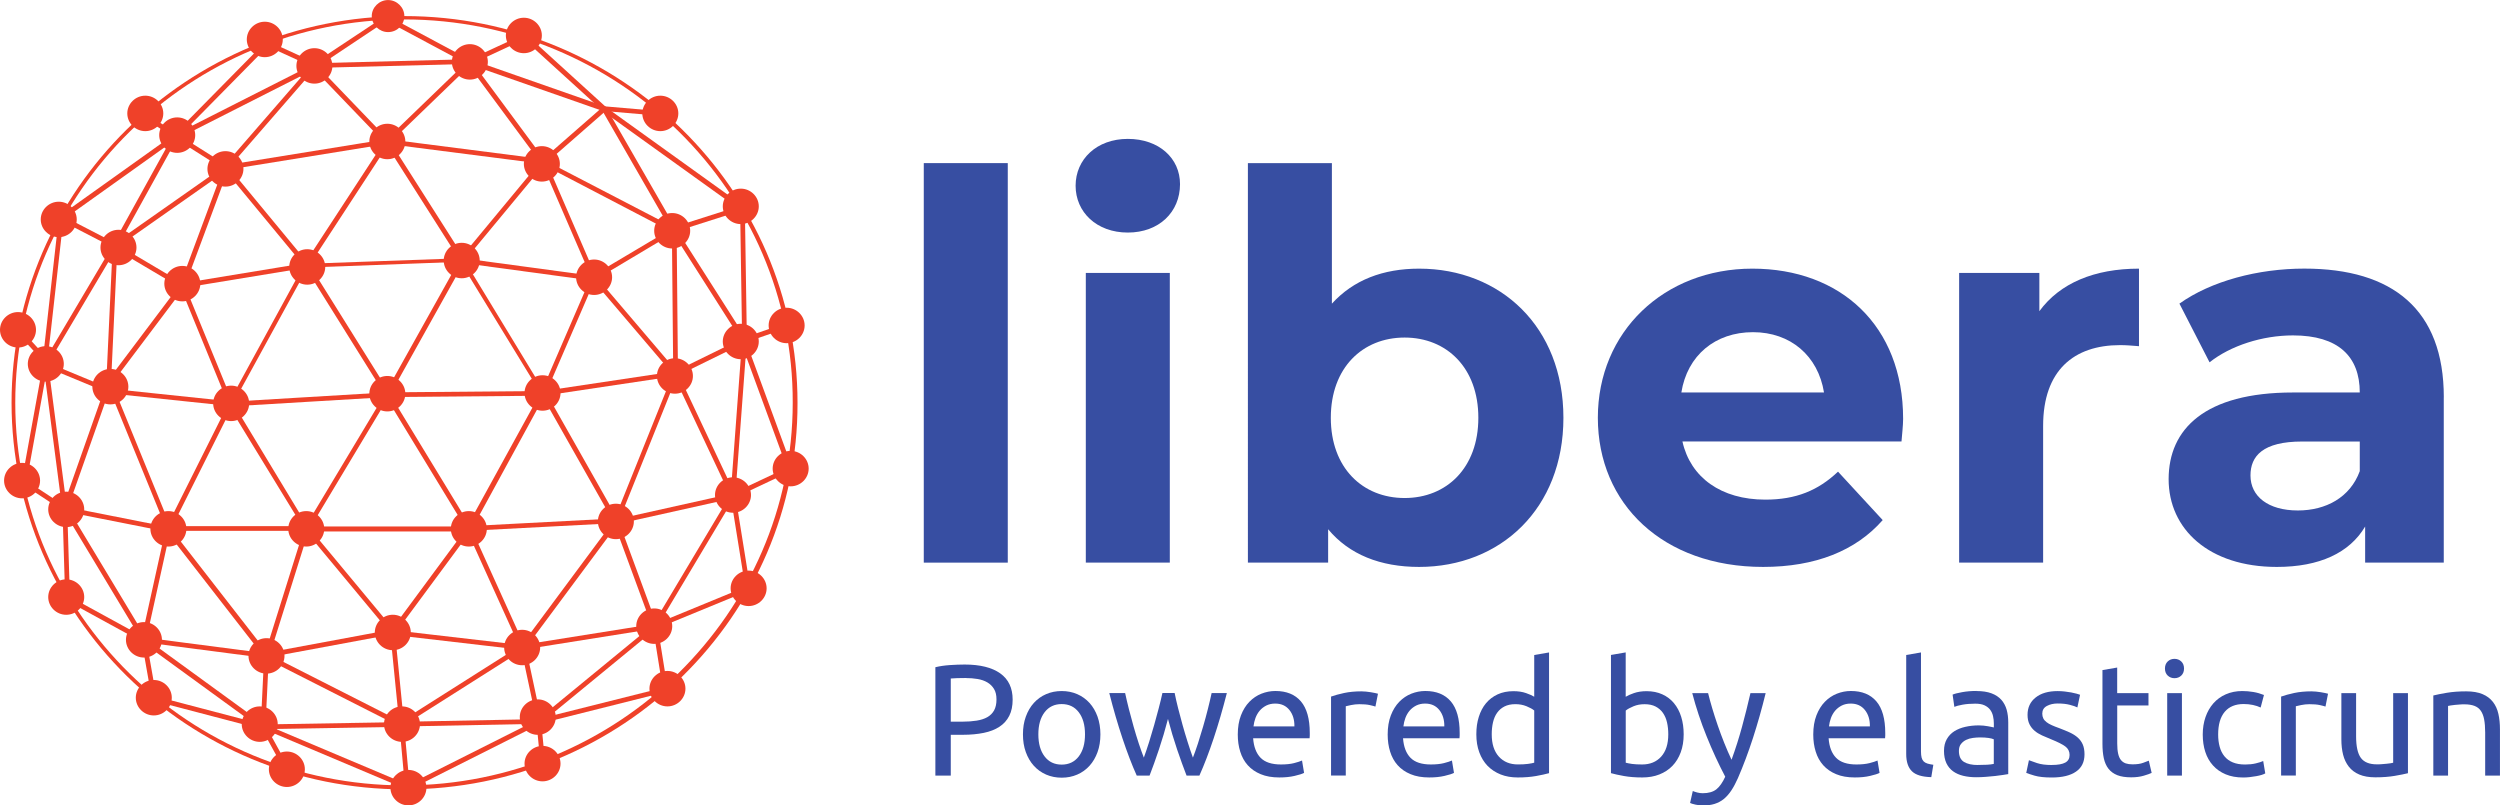 <?xml version="1.0" encoding="UTF-8"?>
<svg id="Layer_2" xmlns="http://www.w3.org/2000/svg" version="1.1" viewBox="0 0 558.36 179.88">
  <!-- Generator: Adobe Illustrator 29.4.0, SVG Export Plug-In . SVG Version: 2.1.0 Build 152)  -->
  <defs>
    <style>
      .st0 {
        fill: #ef4129;
      }

      .st1 {
        fill: #374ea2;
      }
    </style>
  </defs>
  <g id="Layer_1">
    <g>
      <g>
        <path class="st0" d="M86.67,7.17c2.05,0,3.64-1.64,3.64-3.58S88.64.01,86.67.01s-3.64,1.64-3.64,3.58,1.67,3.58,3.64,3.58Z"/>
        <path class="st0" d="M105.09,118.7h-36.85l-17.36-28.39,17.14-31.38,35.41-1.27,18.42,30.33-16.76,30.7h0ZM68.77,117.58h35.56l16.38-29.81-17.9-29.29-34.12,1.27-16.61,30.33,16.61,27.49h.08,0Z"/>
        <path class="st0" d="M69,58.94l-.91.6,18.05,28.91.91-.6-18.05-28.91Z"/>
        <path class="st0" d="M102.74,57.89l-16.76,30.03.98.52,16.76-30.03s-.98-.52-.98-.52Z"/>
        <path class="st0" d="M86.97,87.85l-.91.6,18.27,30.03.91-.6-18.27-30.03Z"/>
        <path class="st0" d="M121.32,87.33l-34.8.3v1.05l34.88-.3v-1.05h-.08Z"/>
        <path class="st0" d="M86.06,87.85l-17.97,29.96.91.52,17.97-29.96-.91-.52Z"/>
        <path class="st0" d="M86.44,87.63l-34.95,2.09v1.05l35.03-2.09v-1.05h-.08Z"/>
        <path class="st0" d="M85.99,31.38l-18.05,27.64.91.6,18.05-27.64s-.91-.6-.91-.6Z"/>
        <path class="st0" d="M86.52,31.08l-.15,1.05,34.95,4.48.15-1.05s-34.95-4.48-34.95-4.48Z"/>
        <path class="st0" d="M121.02,35.71l-18.2,21.96.83.67,18.2-21.96s-.83-.67-.83-.67Z"/>
        <path class="st0" d="M86.97,31.38l-.91.6,16.83,26.45.91-.6s-16.83-26.45-16.83-26.45Z"/>
        <path class="st0" d="M135.42,24.05l-.98.52,15.55,27.04.98-.52-15.55-27.04Z"/>
        <path class="st0" d="M103.28,57.67l-.15,1.05,29.27,3.96.15-1.05-29.27-3.96h0Z"/>
        <path class="st0" d="M104.72,13.37l-18.5,17.85.76.75,18.5-17.85s-.76-.75-.76-.75Z"/>
        <path class="st0" d="M105.17,13.3l-.38,1.05,30.1,10.53.38-1.05s-30.1-10.53-30.1-10.53Z"/>
        <path class="st0" d="M134.59,23.9l-13.5,11.8.76.82,13.5-11.8-.76-.82h0Z"/>
        <path class="st0" d="M121.62,35.71l-.53.97,29.19,15.24.53-.97-29.19-15.16v-.07h0Z"/>
        <path class="st0" d="M150.21,50.95l-17.97,10.68.61.9,17.9-10.68-.61-.9h.08,0Z"/>
        <path class="st0" d="M105.32,13.6l-.91.67,16.53,22.34.91-.6-16.53-22.34v-.07Z"/>
        <path class="st0" d="M135.04,23.75v1.05l12.97,1.12v-1.05l-12.97-1.12Z"/>
        <path class="st0" d="M117.6,7.77l-.76.82,17.82,16.21.76-.82s-17.82-16.21-17.82-16.21Z"/>
        <path class="st0" d="M135.27,23.9l-.68.9,30.78,22.11.68-.9s-30.78-22.11-30.78-22.11Z"/>
        <path class="st0" d="M121.93,35.93l-.98.37,11.22,25.92.98-.37-11.22-25.92h0Z"/>
        <path class="st0" d="M133,61.63l-.83.67,18.27,21.44.83-.67s-18.27-21.44-18.27-21.44Z"/>
        <path class="st0" d="M166.06,75.45l-15.39,7.55.53.97,15.39-7.55-.46-.97h-.08.01Z"/>
        <path class="st0" d="M151.12,51.32h-1.06l.3,32.12h1.06s-.3-32.12-.3-32.12Z"/>
        <path class="st0" d="M150.97,51.02l-.91.6,15.7,24.65.91-.6s-15.7-24.65-15.7-24.65Z"/>
        <path class="st0" d="M165.68,45.86l-15.24,4.86.3,1.05,15.24-4.86-.3-1.05Z"/>
        <path class="st0" d="M166.36,46.54h-1.06l.45,29.43h1.06l-.45-29.43Z"/>
        <path class="st0" d="M175.54,72.16l-10.31,3.58.38,1.05,10.31-3.58-.38-1.05Z"/>
        <path class="st0" d="M132.01,61.85l-11.15,25.77.98.37,11.15-25.77-.98-.37Z"/>
        <path class="st0" d="M150.81,82.92l-29.42,4.41.15,1.05,29.42-4.41-.15-1.05h0Z"/>
        <path class="st0" d="M121.93,87.63l-.98.52,16.23,28.68.98-.52-16.23-28.68h0Z"/>
        <path class="st0" d="M150.44,83.14l-13.27,33.02.98.37,13.27-33.02-1.06-.37s.08,0,.08,0Z"/>
        <path class="st0" d="M137.47,115.79l-32.83,1.72v1.05l32.83-1.72v-1.05Z"/>
        <path class="st0" d="M151.35,83.22l-.98.45,12.81,27.19.98-.45-12.81-27.19Z"/>
        <path class="st0" d="M163.71,110.19l-26.16,5.83.23,1.05,26.16-5.83-.23-1.05Z"/>
        <path class="st0" d="M165.75,75.9l-2.58,34.74h1.06l2.58-34.66h-1.06v-.07h0Z"/>
        <path class="st0" d="M166.81,76.8l-1.06.37,10.16,27.71,1.06-.37-10.16-27.71Z"/>
        <path class="st0" d="M176.14,104.29l-12.66,5.97.46.97,12.66-5.97-.45-.97h-.01Z"/>
        <path class="st0" d="M164.24,110.63l-1.06.15,3.34,20.77,1.06-.15-3.34-20.77h0Z"/>
        <path class="st0" d="M138.15,116.32l-1.06.37,8.64,23.46,1.06-.37-8.64-23.46Z"/>
        <path class="st0" d="M163.25,110.33l-17.44,29.21.91.52,17.44-29.21-.91-.52h0Z"/>
        <path class="st0" d="M146.87,139.84l-1.06.15,2.28,14.19,1.06-.15-2.28-14.19h0Z"/>
        <path class="st0" d="M166.81,130.96l-20.7,8.52.38.97,20.7-8.52-.38-.97Z"/>
        <path class="st0" d="M145.96,139.47l-25.93,21.29.68.82,25.93-21.29-.68-.82h0Z"/>
        <path class="st0" d="M146.27,139.32l-29.57,4.71.15,1.05,29.57-4.71-.15-1.05h0Z"/>
        <path class="st0" d="M137.25,116.09l-20.85,28.09.91.67,20.85-28.09-.91-.67h0Z"/>
        <path class="st0" d="M105.24,117.96l-.98.45,11.98,26.45.98-.45-11.98-26.45h0Z"/>
        <path class="st0" d="M104.26,117.88l-17.06,23.08.91.67,17.06-23.08s-.91-.67-.91-.67Z"/>
        <path class="st0" d="M117.38,144.33l-1.06.22,3.56,16.66,1.06-.22-3.56-16.66Z"/>
        <path class="st0" d="M148.46,153.51l-28.28,7.1.23,1.05,28.28-7.1-.23-1.05h0Z"/>
        <path class="st0" d="M120.86,161.13h-1.06l.91,9.41h1.06l-.91-9.41Z"/>
        <path class="st0" d="M120.03,160.76l-29.27,14.72.53.97,29.27-14.72-.53-.97Z"/>
        <path class="st0" d="M120.26,160.61l-30.48.6v1.05l30.48-.6s0-1.05,0-1.05Z"/>
        <path class="st0" d="M68.92,117.73l-.83.67,19.18,23.08.83-.67-19.18-23.08h0Z"/>
        <path class="st0" d="M87.81,140.74l-.15,1.05,28.97,3.36.15-1.05-28.97-3.36h0Z"/>
        <path class="st0" d="M88.19,141.04h-1.06l2.05,20.62h1.06l-2.05-20.62Z"/>
        <path class="st0" d="M87.58,140.59l-28.13,5.23.23,1.05,28.13-5.23-.23-1.05Z"/>
        <path class="st0" d="M116.39,144.1l-26.99,17.11.61.9,26.99-17.11-.61-.9Z"/>
        <path class="st0" d="M59.9,146.11l-.53.97,30.18,15.32.53-.97-30.18-15.32h0Z"/>
        <path class="st0" d="M89.78,161.28l-31.01.52v1.05l31.01-.52v-1.05Z"/>
        <path class="st0" d="M90.23,161.66h-1.06l1.29,14.19h1.06l-1.29-14.19Z"/>
        <path class="st0" d="M59.07,161.74l-.45.97,32.23,13.6.46-.97-32.23-13.6h0Z"/>
        <path class="st0" d="M34.5,155.45l-.3,1.05,24.49,6.42.3-1.05-24.49-6.42Z"/>
        <path class="st0" d="M58.99,146.49l-.76,15.76h1.06l.76-15.76h-1.06Z"/>
        <path class="st0" d="M37.46,117.51v1.05h30.86v-1.05h-30.86Z"/>
        <path class="st0" d="M51.03,90.09l-13.95,27.87.98.45,13.95-27.87-.98-.45Z"/>
        <path class="st0" d="M37.99,117.88l-.91.67,22.07,28.39.91-.67-22.07-28.39h0Z"/>
        <path class="st0" d="M67.94,118.03l-8.87,28.31,1.06.3,8.87-28.31-1.06-.3h0Z"/>
        <path class="st0" d="M32.23,142.38l-.15,1.05,27.52,3.58.15-1.05-27.52-3.58Z"/>
        <path class="st0" d="M37.01,118.1l-5.46,24.73,1.06.22,5.46-24.73-1.06-.22h0Z"/>
        <path class="st0" d="M59.3,162.03l-.98.52,5.38,9.78.98-.52-5.38-9.79h0Z"/>
        <path class="st0" d="M32.45,142.53l-.68.9,26.69,19.42.68-.9s-26.69-19.42-26.69-19.42Z"/>
        <path class="st0" d="M32.68,142.91l-1.06.15,2.28,12.92,1.06-.15s-2.28-12.92-2.28-12.92Z"/>
        <path class="st0" d="M15.32,133.12l-.53.97,17.06,9.34.53-.97s-17.06-9.34-17.06-9.34Z"/>
        <path class="st0" d="M15.01,113.25l-.91.6,17.67,29.36.91-.6-17.67-29.36h0Z"/>
        <path class="st0" d="M14.64,113.18l-.23,1.05,23.05,4.56.23-1.05s-23.05-4.56-23.05-4.56Z"/>
        <path class="st0" d="M15.01,113.69h-1.06l.61,19.94h1.06l-.61-19.94h0Z"/>
        <path class="st0" d="M23.89,85.31l-9.86,28.01,1.06.37,9.86-28.01s-1.06-.37-1.06-.37Z"/>
        <path class="st0" d="M24.95,85.46l-.98.37,13.27,32.49.98-.37-13.27-32.5h0Z"/>
        <path class="st0" d="M5.61,107.2l-.61.9,9.1,5.97.61-.9-9.1-5.98h0Z"/>
        <path class="st0" d="M10.62,80.3l-1.06.15,4.32,33.09,1.06-.15-4.32-33.09h0Z"/>
        <path class="st0" d="M9.63,81.2l-4.78,26.29,1.06.22,4.78-26.29s-1.06-.22-1.06-.22Z"/>
        <path class="st0" d="M25.25,54.68l-15.62,26.37.91.52,15.62-26.37-.91-.52h0Z"/>
        <path class="st0" d="M13.12,48.7l-3.56,31.75h1.06l3.56-31.68h-1.06v-.07h0Z"/>
        <path class="st0" d="M25.93,54.46l-.61.9,15.01,8.89.61-.9s-15.01-8.89-15.01-8.89Z"/>
        <path class="st0" d="M25.17,54.83l-1.44,30.85h1.06l1.44-30.78h-1.06v-.07Z"/>
        <path class="st0" d="M10.39,80.9l-.38.97,14.79,6.13.38-.97s-14.79-6.13-14.79-6.13Z"/>
        <path class="st0" d="M4.85,73.81l-.83.75,5.76,6.27.83-.75-5.76-6.28h0Z"/>
        <path class="st0" d="M39.51,29.88l-.61.9,11.22,7.1.61-.9s-11.22-7.1-11.22-7.1Z"/>
        <path class="st0" d="M68.39,58.72l-27.75,4.56.15,1.05,27.75-4.56-.15-1.05h0Z"/>
        <path class="st0" d="M41.25,63.72l-.98.37,10.84,26.45.98-.37s-10.84-26.45-10.84-26.45Z"/>
        <path class="st0" d="M40.26,63.5l-16.38,21.74.91.67,16.38-21.74-.91-.67Z"/>
        <path class="st0" d="M25.17,86.88v1.05l26.39,2.77v-1.05s-26.39-2.77-26.39-2.77Z"/>
        <path class="st0" d="M69.91,14.19l-19.79,22.78.83.67,19.79-22.78s-.83-.67-.83-.67Z"/>
        <path class="st0" d="M50.88,37.12l-.83.67,17.97,21.74.83-.67s-17.97-21.74-17.97-21.74Z"/>
        <path class="st0" d="M49.97,37.35l-9.78,26.29,1.06.37,9.78-26.29s-1.06-.37-1.06-.37Z"/>
        <path class="st0" d="M50.27,36.98l-24.8,17.41.61.9,24.8-17.41-.61-.9Z"/>
        <path class="st0" d="M70.59,14.34l-.83.75,16.3,16.96.76-.75-16.3-16.96h.08-.01Z"/>
        <path class="st0" d="M59.83,9.19l-.46.97,10.77,4.93.46-.97s-10.77-4.93-10.77-4.93Z"/>
        <path class="st0" d="M70.14,14.27l-30.94,15.69.53.97,30.94-15.69s-.53-.97-.53-.97Z"/>
        <path class="st0" d="M117.23,7.54l-12.36,5.75.46.97,12.36-5.75-.46-.97Z"/>
        <path class="st0" d="M86.67,3.59l-.53.97,18.42,9.86.53-.97s-18.42-9.86-18.42-9.86Z"/>
        <path class="st0" d="M104.94,13.22l-34.65.9v1.05l34.65-.9v-1.05Z"/>
        <path class="st0" d="M86.14,3.51l-16.23,10.76.61.9,16.15-10.76-.61-.9s.08,0,.08,0Z"/>
        <path class="st0" d="M59.22,9.41l-20.32,20.62.76.75,20.32-20.62-.76-.75Z"/>
        <path class="st0" d="M38.75,30.11l-13.5,24.43.98.52,13.5-24.43-.98-.52Z"/>
        <path class="st0" d="M39.05,29.88l-25.55,18.23.68.9,25.55-18.23s-.68-.9-.68-.9Z"/>
        <path class="st0" d="M13.95,48.19l-.53.97,12.13,6.28.53-.97-12.13-6.27h0Z"/>
        <path class="st0" d="M32.45,25.32l-.61.9,7.2,4.56.61-.9-7.2-4.56Z"/>
        <path class="st0" d="M86.37,31.08l-36.02,5.83.15,1.05,36.02-5.83s-.15-1.05-.15-1.05Z"/>
        <path class="st0" d="M90.31,176.3c-48.38,0-87.73-38.77-87.73-86.36S41.93,3.59,90.31,3.59s87.81,38.77,87.81,86.36c.15,47.58-39.2,86.36-87.81,86.36h0ZM90.31,4.34C42.53,4.34,3.41,42.73,3.41,89.95s39.05,85.46,86.82,85.46,86.82-38.4,86.82-85.46c.15-47.21-38.9-85.61-86.82-85.61h.08,0Z"/>
        <path class="st0" d="M59.14,12.77c2.2,0,4.02-1.79,4.02-3.96s-1.82-3.96-4.02-3.96-4.02,1.79-4.02,3.96,1.82,3.96,4.02,3.96Z"/>
        <path class="st0" d="M70.22,18.68c2.2,0,4.02-1.79,4.02-3.96s-1.82-3.96-4.02-3.96-4.02,1.79-4.02,3.96,1.82,3.96,4.02,3.96Z"/>
        <path class="st0" d="M50.35,41.68c2.2,0,4.02-1.79,4.02-3.96s-1.82-3.96-4.02-3.96-4.02,1.79-4.02,3.96,1.82,3.96,4.02,3.96Z"/>
        <path class="st0" d="M39.58,34.14c2.2,0,4.02-1.79,4.02-3.96s-1.82-3.96-4.02-3.96-4.02,1.79-4.02,3.96,1.82,3.96,4.02,3.96Z"/>
        <path class="st0" d="M32.45,29.29c2.2,0,4.02-1.79,4.02-3.96s-1.82-3.96-4.02-3.96-4.02,1.79-4.02,3.96,1.82,3.96,4.02,3.96Z"/>
        <path class="st0" d="M86.51,35.56c2.2,0,4.02-1.79,4.02-3.96s-1.82-3.96-4.02-3.96-4.02,1.79-4.02,3.96,1.82,3.96,4.02,3.96Z"/>
        <path class="st0" d="M104.94,17.78c2.2,0,4.02-1.79,4.02-3.96s-1.82-3.96-4.02-3.96-4.02,1.79-4.02,3.96,1.82,3.96,4.02,3.96Z"/>
        <path class="st0" d="M117,11.88c2.2,0,4.02-1.79,4.02-3.96s-1.82-3.96-4.02-3.96-4.02,1.79-4.02,3.96,1.82,3.96,4.02,3.96Z"/>
        <path class="st0" d="M121.02,40.56c2.2,0,4.02-1.79,4.02-3.96s-1.82-3.96-4.02-3.96-4.02,1.79-4.02,3.96,1.82,3.96,4.02,3.96Z"/>
        <path class="st0" d="M147.48,29.29c2.2,0,4.02-1.79,4.02-3.96s-1.82-3.96-4.02-3.96-4.02,1.79-4.02,3.96,1.82,3.96,4.02,3.96Z"/>
        <path class="st0" d="M165.45,50.05c2.2,0,4.02-1.79,4.02-3.96s-1.82-3.96-4.02-3.96-4.02,1.79-4.02,3.96,1.82,3.96,4.02,3.96Z"/>
        <path class="st0" d="M175.69,76.65c2.2,0,4.02-1.79,4.02-3.96s-1.82-3.96-4.02-3.96-4.02,1.79-4.02,3.96,1.82,3.96,4.02,3.96Z"/>
        <path class="st0" d="M165.45,80.23c2.2,0,4.02-1.79,4.02-3.96s-1.82-3.96-4.02-3.96-4.02,1.79-4.02,3.96,1.82,3.96,4.02,3.96Z"/>
        <path class="st0" d="M150.74,87.93c2.2,0,4.02-1.79,4.02-3.96s-1.82-3.96-4.02-3.96-4.02,1.79-4.02,3.96,1.82,3.96,4.02,3.96Z"/>
        <path class="st0" d="M176.59,108.62c2.2,0,4.02-1.79,4.02-3.96s-1.82-3.96-4.02-3.96-4.02,1.79-4.02,3.96,1.82,3.96,4.02,3.96Z"/>
        <path class="st0" d="M163.71,114.52c2.2,0,4.02-1.79,4.02-3.96s-1.82-3.96-4.02-3.96-4.02,1.79-4.02,3.96,1.82,3.96,4.02,3.96Z"/>
        <path class="st0" d="M137.55,120.42c2.2,0,4.02-1.79,4.02-3.96s-1.82-3.96-4.02-3.96-4.02,1.79-4.02,3.96,1.82,3.96,4.02,3.96Z"/>
        <path class="st0" d="M121.17,91.73c2.2,0,4.02-1.79,4.02-3.96s-1.82-3.96-4.02-3.96-4.02,1.79-4.02,3.96,1.82,3.96,4.02,3.96Z"/>
        <path class="st0" d="M104.71,122.07c2.2,0,4.02-1.79,4.02-3.96s-1.82-3.96-4.02-3.96-4.02,1.79-4.02,3.96,1.82,3.96,4.02,3.96Z"/>
        <path class="st0" d="M86.51,91.89c2.2,0,4.02-1.79,4.02-3.96s-1.82-3.96-4.02-3.96-4.02,1.79-4.02,3.96,1.82,3.96,4.02,3.96Z"/>
        <path class="st0" d="M167.2,135.36c2.2,0,4.02-1.79,4.02-3.96s-1.82-3.96-4.02-3.96-4.02,1.79-4.02,3.96,1.82,3.96,4.02,3.96Z"/>
        <path class="st0" d="M146.12,143.81c2.2,0,4.02-1.79,4.02-3.96s-1.82-3.96-4.02-3.96-4.02,1.79-4.02,3.96,1.82,3.96,4.02,3.96Z"/>
        <path class="st0" d="M149.07,157.77c2.2,0,4.02-1.79,4.02-3.96s-1.82-3.96-4.02-3.96-4.02,1.79-4.02,3.96,1.82,3.96,4.02,3.96Z"/>
        <path class="st0" d="M121.17,174.51c2.2,0,4.02-1.79,4.02-3.96s-1.82-3.96-4.02-3.96-4.02,1.79-4.02,3.96,1.82,3.96,4.02,3.96Z"/>
        <path class="st0" d="M91.22,179.88c2.2,0,4.02-1.79,4.02-3.96s-1.82-3.96-4.02-3.96-4.02,1.79-4.02,3.96,1.82,3.96,4.02,3.96Z"/>
        <path class="st0" d="M89.78,165.69c2.2,0,4.02-1.79,4.02-3.96s-1.82-3.96-4.02-3.96-4.02,1.79-4.02,3.96,1.82,3.96,4.02,3.96Z"/>
        <path class="st0" d="M87.73,145.22c2.2,0,4.02-1.79,4.02-3.96s-1.82-3.96-4.02-3.96-4.02,1.79-4.02,3.96,1.82,3.96,4.02,3.96Z"/>
        <path class="st0" d="M68.4,122.07c2.2,0,4.02-1.79,4.02-3.96s-1.82-3.96-4.02-3.96-4.02,1.79-4.02,3.96,1.82,3.96,4.02,3.96Z"/>
        <path class="st0" d="M51.63,94.05c2.2,0,4.02-1.79,4.02-3.96s-1.82-3.96-4.02-3.96-4.02,1.79-4.02,3.96,1.82,3.96,4.02,3.96Z"/>
        <path class="st0" d="M37.61,122.07c2.2,0,4.02-1.79,4.02-3.96s-1.82-3.96-4.02-3.96-4.02,1.79-4.02,3.96,1.82,3.96,4.02,3.96Z"/>
        <path class="st0" d="M64.07,175.77c2.2,0,4.02-1.79,4.02-3.96s-1.82-3.96-4.02-3.96-4.02,1.79-4.02,3.96,1.82,3.96,4.02,3.96Z"/>
        <path class="st0" d="M58.01,165.69c2.2,0,4.02-1.79,4.02-3.96s-1.82-3.96-4.02-3.96-4.02,1.79-4.02,3.96,1.82,3.96,4.02,3.96Z"/>
        <path class="st0" d="M59.52,150.45c2.2,0,4.02-1.79,4.02-3.96s-1.82-3.96-4.02-3.96-4.02,1.79-4.02,3.96,1.82,3.96,4.02,3.96Z"/>
        <path class="st0" d="M34.35,159.79c2.2,0,4.02-1.79,4.02-3.96s-1.82-3.96-4.02-3.96-4.02,1.79-4.02,3.96,1.82,3.96,4.02,3.96Z"/>
        <path class="st0" d="M32.15,146.86c2.2,0,4.02-1.79,4.02-3.96s-1.82-3.96-4.02-3.96-4.02,1.79-4.02,3.96,1.82,3.96,4.02,3.96Z"/>
        <path class="st0" d="M14.79,137.31c2.2,0,4.02-1.79,4.02-3.96s-1.82-3.96-4.02-3.96-4.02,1.79-4.02,3.96,1.82,3.96,4.02,3.96Z"/>
        <path class="st0" d="M14.79,117.73c2.2,0,4.02-1.79,4.02-3.96s-1.82-3.96-4.02-3.96-4.02,1.79-4.02,3.96,1.82,3.96,4.02,3.96Z"/>
        <path class="st0" d="M4.93,111.3c2.2,0,4.02-1.79,4.02-3.96s-1.82-3.96-4.02-3.96-4.02,1.79-4.02,3.96,1.82,3.96,4.02,3.96Z"/>
        <path class="st0" d="M24.65,90.32c2.2,0,4.02-1.79,4.02-3.96s-1.82-3.96-4.02-3.96-4.02,1.79-4.02,3.96,1.82,3.96,4.02,3.96Z"/>
        <path class="st0" d="M10.23,85.23c2.2,0,4.02-1.79,4.02-3.96s-1.82-3.96-4.02-3.96-4.02,1.79-4.02,3.96,1.82,3.96,4.02,3.96Z"/>
        <path class="st0" d="M26.46,59.24c2.2,0,4.02-1.79,4.02-3.96s-1.82-3.96-4.02-3.96-4.02,1.79-4.02,3.96,1.82,3.96,4.02,3.96Z"/>
        <path class="st0" d="M40.72,67.31c2.2,0,4.02-1.79,4.02-3.96s-1.82-3.96-4.02-3.96-4.02,1.79-4.02,3.96,1.82,3.96,4.02,3.96Z"/>
        <path class="st0" d="M68.62,63.58c2.2,0,4.02-1.79,4.02-3.96s-1.82-3.96-4.02-3.96-4.02,1.79-4.02,3.96,1.82,3.96,4.02,3.96Z"/>
        <path class="st0" d="M13.12,52.97c2.2,0,4.02-1.79,4.02-3.96s-1.82-3.96-4.02-3.96-4.02,1.79-4.02,3.96,1.82,3.96,4.02,3.96Z"/>
        <path class="st0" d="M4.02,77.62c2.2,0,4.02-1.79,4.02-3.96s-1.82-3.96-4.02-3.96-4.02,1.79-4.02,3.96,1.82,3.96,4.02,3.96Z"/>
        <path class="st0" d="M120.11,164.12c2.2,0,4.02-1.79,4.02-3.96s-1.82-3.96-4.02-3.96-4.02,1.79-4.02,3.96,1.82,3.96,4.02,3.96Z"/>
        <path class="st0" d="M116.62,148.58c2.2,0,4.02-1.79,4.02-3.96s-1.82-3.96-4.02-3.96-4.02,1.79-4.02,3.96,1.82,3.96,4.02,3.96Z"/>
        <path class="st0" d="M150.13,55.5c2.2,0,4.02-1.79,4.02-3.96s-1.82-3.96-4.02-3.96-4.02,1.79-4.02,3.96,1.82,3.96,4.02,3.96Z"/>
        <path class="st0" d="M132.69,65.88c2.2,0,4.02-1.79,4.02-3.96s-1.82-3.96-4.02-3.96-4.02,1.79-4.02,3.96,1.82,3.96,4.02,3.96Z"/>
        <path class="st0" d="M103.12,62.15c2.2,0,4.02-1.79,4.02-3.96s-1.82-3.96-4.02-3.96-4.02,1.79-4.02,3.96,1.82,3.96,4.02,3.96Z"/>
      </g>
      <g>
        <g>
          <path class="st1" d="M206.32,36.43h18.76v89.23h-18.76V36.43Z"/>
          <path class="st1" d="M240.23,41.48c0-5.89,4.69-10.46,11.66-10.46s11.66,4.33,11.66,10.1c0,6.25-4.69,10.82-11.66,10.82s-11.66-4.57-11.66-10.46ZM242.51,60.96h18.76v64.7h-18.76V60.96Z"/>
          <path class="st1" d="M349.18,93.31c0,20.32-14.07,33.31-32.23,33.31-8.66,0-15.63-2.77-20.32-8.42v7.46h-17.92V36.43h18.76v31.39c4.81-5.29,11.42-7.82,19.48-7.82,18.16,0,32.23,12.99,32.23,33.31ZM330.18,93.31c0-11.18-7.09-17.92-16.47-17.92s-16.48,6.73-16.48,17.92,7.1,17.92,16.48,17.92,16.47-6.73,16.47-17.92Z"/>
          <path class="st1" d="M424.7,98.6h-48.94c1.8,8.06,8.66,12.99,18.52,12.99,6.85,0,11.79-2.04,16.23-6.25l9.98,10.82c-6.01,6.85-15.03,10.46-26.7,10.46-22.37,0-36.92-14.07-36.92-33.31s14.79-33.31,34.51-33.31,33.67,12.75,33.67,33.55c0,1.44-.24,3.49-.36,5.05ZM375.51,87.66h31.87c-1.32-8.18-7.46-13.47-15.87-13.47s-14.67,5.17-15.99,13.47Z"/>
          <path class="st1" d="M477.73,60v17.32c-1.56-.12-2.77-.24-4.21-.24-10.34,0-17.2,5.65-17.2,18.04v30.54h-18.76V60.96h17.92v8.54c4.57-6.25,12.27-9.5,22.25-9.5Z"/>
          <path class="st1" d="M545.8,88.74v36.92h-17.56v-8.06c-3.49,5.89-10.22,9.02-19.72,9.02-15.15,0-24.17-8.42-24.17-19.6s8.06-19.36,27.78-19.36h14.91c0-8.06-4.81-12.75-14.91-12.75-6.85,0-13.95,2.29-18.64,6.01l-6.73-13.11c7.09-5.05,17.56-7.82,27.9-7.82,19.72,0,31.15,9.14,31.15,28.74ZM527.04,105.22v-6.61h-12.87c-8.78,0-11.54,3.25-11.54,7.58,0,4.69,3.97,7.82,10.58,7.82,6.25,0,11.67-2.89,13.83-8.78Z"/>
        </g>
        <g>
          <path class="st1" d="M215.44,148.42c3.45,0,6.1.66,7.95,1.97,1.85,1.31,2.78,3.27,2.78,5.86,0,1.42-.25,2.63-.76,3.63s-1.24,1.82-2.2,2.44c-.96.63-2.12,1.08-3.49,1.36-1.37.28-2.92.43-4.64.43h-2.73v9.11h-3.44v-24.2c.97-.24,2.05-.4,3.24-.48s2.29-.12,3.28-.12h0ZM215.72,151.43c-1.46,0-2.59.04-3.37.11v9.64h2.59c1.18,0,2.24-.08,3.19-.23.94-.15,1.74-.41,2.39-.78s1.15-.87,1.51-1.51c.35-.64.53-1.45.53-2.44s-.18-1.72-.55-2.34c-.37-.61-.86-1.1-1.49-1.47s-1.35-.62-2.18-.76c-.83-.14-1.7-.21-2.62-.21h0Z"/>
          <path class="st1" d="M245.77,164.01c0,1.46-.21,2.79-.64,3.97-.43,1.18-1.02,2.2-1.79,3.05-.77.85-1.68,1.51-2.75,1.97-1.06.46-2.22.69-3.47.69s-2.41-.23-3.47-.69-1.98-1.12-2.75-1.97-1.36-1.87-1.79-3.05c-.43-1.18-.64-2.5-.64-3.97s.21-2.76.64-3.95,1.02-2.21,1.79-3.06c.77-.85,1.68-1.51,2.75-1.97,1.06-.46,2.22-.69,3.47-.69s2.41.23,3.47.69,1.98,1.12,2.75,1.97,1.36,1.87,1.79,3.06c.42,1.19.64,2.51.64,3.95ZM242.33,164.01c0-2.08-.47-3.73-1.4-4.94-.93-1.22-2.2-1.82-3.81-1.82s-2.88.61-3.81,1.82c-.93,1.22-1.4,2.86-1.4,4.94s.47,3.73,1.4,4.94c.93,1.22,2.2,1.82,3.81,1.82s2.88-.61,3.81-1.82c.93-1.22,1.4-2.86,1.4-4.94Z"/>
          <path class="st1" d="M265.01,173.22c-.66-1.7-1.36-3.64-2.11-5.83-.74-2.18-1.42-4.46-2.04-6.82-.61,2.36-1.29,4.64-2.02,6.82-.73,2.19-1.43,4.13-2.09,5.83h-2.87c-1.09-2.43-2.15-5.21-3.19-8.33-1.04-3.12-2.02-6.48-2.94-10.1h3.54c.24,1.11.52,2.31.85,3.61s.68,2.6,1.05,3.9c.37,1.3.75,2.55,1.15,3.76.4,1.2.78,2.26,1.13,3.15.4-1.11.8-2.29,1.19-3.53s.76-2.49,1.12-3.76c.35-1.26.69-2.5,1.01-3.72s.6-2.36.83-3.42h2.73c.21,1.06.47,2.2.78,3.42s.64,2.46.99,3.72c.35,1.26.73,2.52,1.12,3.76.39,1.24.78,2.42,1.19,3.53.35-.9.73-1.95,1.12-3.15.39-1.2.77-2.46,1.15-3.76.38-1.3.73-2.6,1.06-3.9.33-1.3.61-2.5.85-3.61h3.4c-.92,3.61-1.9,6.98-2.94,10.1-1.04,3.12-2.1,5.89-3.19,8.33h-2.87Z"/>
          <path class="st1" d="M276.45,164.04c0-1.63.24-3.05.71-4.27s1.1-2.23,1.88-3.03,1.68-1.41,2.69-1.81c1.02-.4,2.05-.6,3.12-.6,2.48,0,4.38.77,5.7,2.32s1.98,3.9,1.98,7.07v.55c0,.22-.01.43-.04.62h-12.61c.14,1.91.7,3.37,1.67,4.36s2.48,1.49,4.54,1.49c1.16,0,2.13-.1,2.92-.3s1.39-.4,1.79-.58l.46,2.76c-.4.21-1.1.44-2.11.67-1,.24-2.14.35-3.42.35-1.61,0-2.99-.24-4.16-.73-1.17-.48-2.13-1.15-2.89-2s-1.32-1.86-1.68-3.03c-.37-1.17-.55-2.45-.55-3.84h0ZM289.1,162.24c.02-1.49-.35-2.71-1.12-3.67-.77-.96-1.82-1.43-3.17-1.43-.76,0-1.42.15-2,.44-.58.3-1.07.68-1.47,1.15s-.71,1.02-.94,1.63c-.22.61-.37,1.24-.44,1.88h9.14Z"/>
          <path class="st1" d="M304.08,154.41c.28,0,.61.02.97.05.37.04.73.08,1.08.14.35.06.68.12.97.18.3.06.51.11.66.16l-.57,2.87c-.26-.09-.69-.21-1.29-.34-.6-.13-1.38-.19-2.32-.19-.61,0-1.22.07-1.82.19-.6.13-1,.22-1.19.27v15.48h-3.29v-17.64c.78-.28,1.75-.55,2.91-.8s2.46-.37,3.9-.37h0Z"/>
          <path class="st1" d="M309.93,164.04c0-1.63.24-3.05.71-4.27s1.1-2.23,1.88-3.03,1.68-1.41,2.69-1.81c1.02-.4,2.05-.6,3.12-.6,2.48,0,4.38.77,5.7,2.32s1.98,3.9,1.98,7.07v.55c0,.22-.01.43-.04.62h-12.61c.14,1.91.7,3.37,1.67,4.36s2.48,1.49,4.54,1.49c1.16,0,2.13-.1,2.92-.3s1.39-.4,1.79-.58l.46,2.76c-.4.21-1.1.44-2.11.67-1,.24-2.14.35-3.42.35-1.61,0-2.99-.24-4.16-.73-1.17-.48-2.13-1.15-2.89-2s-1.32-1.86-1.68-3.03c-.37-1.17-.55-2.45-.55-3.84h0ZM322.58,162.24c.02-1.49-.35-2.71-1.12-3.67-.77-.96-1.82-1.43-3.17-1.43-.76,0-1.42.15-2,.44-.58.3-1.07.68-1.47,1.15s-.71,1.02-.94,1.63c-.22.61-.37,1.24-.44,1.88h9.14Z"/>
          <path class="st1" d="M342.67,146.29l3.3-.57v26.96c-.76.21-1.72.43-2.91.64-1.18.21-2.54.32-4.07.32-1.42,0-2.69-.22-3.83-.67-1.13-.45-2.1-1.09-2.91-1.91-.8-.83-1.42-1.84-1.86-3.03-.44-1.19-.66-2.53-.66-4.02s.18-2.72.55-3.9.9-2.2,1.61-3.05,1.58-1.51,2.6-1.98c1.03-.47,2.2-.71,3.53-.71,1.06,0,2,.14,2.82.43.81.28,1.42.56,1.82.81v-9.32h.01ZM342.67,158.69c-.4-.33-.98-.65-1.74-.96-.76-.31-1.58-.46-2.48-.46-.95,0-1.75.17-2.43.51-.67.34-1.22.81-1.65,1.42-.43.6-.73,1.32-.92,2.14-.19.83-.28,1.71-.28,2.66,0,2.15.53,3.81,1.59,4.98s2.48,1.75,4.25,1.75c.9,0,1.65-.04,2.25-.12s1.07-.17,1.4-.27v-11.66h.01Z"/>
          <path class="st1" d="M363.11,155.61c.4-.26,1.01-.53,1.82-.81s1.75-.43,2.82-.43c1.32,0,2.5.24,3.53.71s1.9,1.13,2.6,1.98,1.25,1.87,1.61,3.05c.37,1.18.55,2.48.55,3.9,0,1.49-.22,2.83-.66,4.02s-1.06,2.2-1.86,3.03-1.77,1.46-2.91,1.91c-1.13.45-2.41.67-3.83.67-1.54,0-2.89-.11-4.07-.32s-2.15-.43-2.91-.64v-26.4l3.29-.57v9.88l.02.02ZM363.11,170.35c.33.09.8.18,1.4.27.6.08,1.35.12,2.25.12,1.77,0,3.19-.58,4.25-1.75s1.59-2.83,1.59-4.98c0-.94-.09-1.83-.28-2.66s-.5-1.54-.92-2.14c-.43-.6-.97-1.07-1.65-1.42-.67-.34-1.48-.51-2.43-.51s-1.72.15-2.48.46c-.76.31-1.33.63-1.74.96v11.66h.01Z"/>
          <path class="st1" d="M378.06,176.66c.26.12.6.23,1.01.34s.82.16,1.22.16c1.3,0,2.31-.29,3.05-.87.73-.58,1.39-1.52,1.98-2.82-1.49-2.83-2.88-5.84-4.16-9.02-1.29-3.18-2.36-6.4-3.21-9.65h3.54c.26,1.06.57,2.21.94,3.44s.77,2.49,1.22,3.79c.45,1.3.93,2.6,1.45,3.9.52,1.3,1.06,2.55,1.63,3.76.9-2.48,1.68-4.94,2.34-7.37s1.29-4.94,1.88-7.51h3.4c-.85,3.47-1.8,6.81-2.83,10.01-1.04,3.2-2.16,6.19-3.37,8.98-.47,1.06-.96,1.98-1.47,2.75s-1.07,1.4-1.68,1.9-1.31.86-2.07,1.1c-.77.24-1.64.35-2.6.35-.26,0-.53-.02-.81-.05-.28-.04-.56-.08-.83-.14s-.52-.12-.74-.19c-.23-.07-.38-.13-.48-.18l.6-2.66v-.02Z"/>
          <path class="st1" d="M404.98,164.04c0-1.63.24-3.05.71-4.27s1.1-2.23,1.88-3.03,1.68-1.41,2.69-1.81c1.02-.4,2.05-.6,3.12-.6,2.48,0,4.38.77,5.7,2.32s1.98,3.9,1.98,7.07v.55c0,.22-.01.43-.04.62h-12.61c.14,1.91.7,3.37,1.67,4.36s2.48,1.49,4.54,1.49c1.16,0,2.13-.1,2.92-.3s1.39-.4,1.79-.58l.46,2.76c-.4.21-1.1.44-2.11.67-1,.24-2.14.35-3.42.35-1.61,0-2.99-.24-4.16-.73-1.17-.48-2.13-1.15-2.89-2s-1.32-1.86-1.68-3.03c-.37-1.17-.55-2.45-.55-3.84h0ZM417.63,162.24c.02-1.49-.35-2.71-1.12-3.67-.77-.96-1.82-1.43-3.17-1.43-.76,0-1.42.15-2,.44-.58.3-1.07.68-1.47,1.15s-.71,1.02-.94,1.63c-.22.61-.37,1.24-.44,1.88h9.14Z"/>
          <path class="st1" d="M431.34,173.57c-2.03-.05-3.47-.48-4.32-1.31s-1.28-2.11-1.28-3.86v-22.11l3.3-.57v22.14c0,.54.05.99.14,1.35.09.35.25.64.46.85s.5.37.85.48.79.19,1.31.27l-.46,2.76Z"/>
          <path class="st1" d="M441.44,154.34c1.32,0,2.44.17,3.35.51s1.64.83,2.2,1.45c.55.63.95,1.37,1.19,2.23s.35,1.81.35,2.85v11.51c-.28.05-.68.11-1.19.19s-1.08.16-1.72.23c-.64.07-1.33.14-2.07.19-.74.06-1.48.09-2.21.09-1.04,0-2-.11-2.87-.32s-1.63-.55-2.27-1.01c-.64-.46-1.13-1.07-1.49-1.82-.35-.76-.53-1.67-.53-2.73s.21-1.89.62-2.62.97-1.32,1.68-1.77,1.54-.78,2.48-.99,1.94-.32,2.98-.32c.33,0,.67.02,1.03.05.35.04.69.08,1.01.14s.6.11.83.16c.24.05.4.08.5.11v-.92c0-.54-.06-1.08-.18-1.61s-.33-1-.64-1.42c-.31-.41-.73-.74-1.26-.99s-1.22-.37-2.07-.37c-1.09,0-2.04.08-2.85.23s-1.42.31-1.82.48l-.39-2.73c.42-.19,1.13-.37,2.13-.55.99-.18,2.07-.27,3.22-.27v.02ZM441.72,170.85c.78,0,1.47-.02,2.07-.05s1.1-.1,1.51-.19v-5.49c-.24-.12-.62-.22-1.15-.3s-1.18-.12-1.93-.12c-.5,0-1.02.04-1.58.11s-1.06.22-1.52.44-.84.53-1.15.92-.46.9-.46,1.54c0,1.18.38,2,1.13,2.46.76.46,1.78.69,3.08.69h0Z"/>
          <path class="st1" d="M458.27,170.85c1.35,0,2.34-.18,2.99-.53s.97-.92.97-1.7-.32-1.44-.96-1.91c-.64-.47-1.69-1-3.15-1.59-.71-.28-1.39-.57-2.04-.87-.65-.3-1.21-.64-1.68-1.05-.47-.4-.85-.89-1.13-1.45-.28-.57-.43-1.26-.43-2.09,0-1.63.6-2.92,1.81-3.88,1.2-.96,2.85-1.43,4.92-1.43.52,0,1.04.03,1.56.09s1,.13,1.45.21.84.17,1.19.27c.34.09.61.18.8.25l-.6,2.83c-.35-.19-.91-.38-1.67-.58s-1.67-.3-2.73-.3c-.92,0-1.72.18-2.41.55-.69.37-1.03.94-1.03,1.72,0,.4.08.76.23,1.06.15.31.39.58.71.83.32.25.71.48,1.19.69.47.21,1.04.44,1.7.67.87.33,1.65.66,2.34.97.68.32,1.27.69,1.75,1.12s.86.94,1.12,1.54c.26.6.39,1.34.39,2.21,0,1.7-.63,2.99-1.9,3.86-1.26.87-3.06,1.31-5.4,1.31-1.63,0-2.91-.14-3.83-.41-.92-.27-1.55-.48-1.88-.62l.6-2.83c.38.14.98.35,1.81.64.83.28,1.92.43,3.29.43h.02Z"/>
          <path class="st1" d="M472.87,154.8h6.98v2.76h-6.98v8.5c0,.92.07,1.68.21,2.29.14.6.35,1.08.64,1.42.28.34.64.58,1.06.73.43.14.92.21,1.49.21.99,0,1.79-.11,2.39-.34.6-.22,1.02-.38,1.26-.48l.64,2.73c-.33.17-.91.37-1.74.62s-1.77.37-2.83.37c-1.25,0-2.29-.16-3.1-.48-.81-.32-1.47-.8-1.97-1.43-.5-.64-.84-1.42-1.05-2.36-.2-.93-.3-2.01-.3-3.24v-16.44l3.29-.57v5.7h0Z"/>
          <path class="st1" d="M485.66,151.47c-.59,0-1.09-.19-1.51-.58-.41-.39-.62-.92-.62-1.58s.21-1.19.62-1.58.92-.58,1.51-.58,1.09.19,1.51.58c.41.39.62.92.62,1.58s-.21,1.19-.62,1.58-.92.58-1.51.58ZM487.32,173.22h-3.29v-18.42h3.29v18.42Z"/>
          <path class="st1" d="M501,173.65c-1.49,0-2.79-.24-3.91-.71s-2.07-1.13-2.83-1.98c-.77-.85-1.34-1.86-1.72-3.03s-.57-2.46-.57-3.88.21-2.72.62-3.9,1-2.2,1.75-3.06c.76-.86,1.68-1.54,2.78-2.02,1.1-.48,2.32-.73,3.67-.73.83,0,1.65.07,2.48.21.83.14,1.62.37,2.37.67l-.74,2.8c-.5-.24-1.07-.43-1.72-.57-.65-.14-1.34-.21-2.07-.21-1.84,0-3.25.58-4.23,1.74s-1.47,2.85-1.47,5.07c0,.99.11,1.9.34,2.73.22.83.58,1.54,1.06,2.13.48.59,1.1,1.05,1.86,1.36.76.32,1.68.48,2.76.48.87,0,1.67-.08,2.37-.25.71-.17,1.26-.34,1.67-.53l.46,2.76c-.19.12-.46.23-.81.34s-.76.2-1.2.28c-.45.08-.93.15-1.43.21-.51.06-1,.09-1.47.09h-.02Z"/>
          <path class="st1" d="M516.27,154.41c.28,0,.61.02.97.05.37.04.73.08,1.08.14.35.06.68.12.97.18.3.06.51.11.66.16l-.57,2.87c-.26-.09-.69-.21-1.29-.34-.6-.13-1.38-.19-2.32-.19-.61,0-1.22.07-1.82.19-.6.13-1,.22-1.19.27v15.48h-3.29v-17.64c.78-.28,1.75-.55,2.91-.8,1.16-.25,2.46-.37,3.9-.37h0Z"/>
          <path class="st1" d="M537.81,172.69c-.76.19-1.75.39-2.99.6s-2.67.32-4.3.32c-1.42,0-2.61-.21-3.58-.62-.97-.41-1.75-1-2.34-1.75-.59-.76-1.02-1.65-1.28-2.67-.26-1.03-.39-2.17-.39-3.42v-10.35h3.29v9.64c0,2.24.35,3.85,1.06,4.82s1.9,1.45,3.58,1.45c.35,0,.72,0,1.1-.04.38-.02.73-.05,1.06-.09s.63-.07.9-.11.47-.08.58-.12v-15.55h3.3v17.89h.01Z"/>
          <path class="st1" d="M543.48,155.33c.76-.19,1.76-.39,3.01-.6s2.69-.32,4.32-.32c1.46,0,2.68.21,3.65.62.97.41,1.74.99,2.32,1.74.58.74.99,1.64,1.22,2.67.24,1.04.35,2.19.35,3.44v10.35h-3.3v-9.64c0-1.13-.08-2.1-.23-2.91-.15-.8-.41-1.45-.76-1.95-.35-.5-.83-.86-1.42-1.08-.59-.22-1.32-.34-2.2-.34-.35,0-.72,0-1.1.04-.38.02-.74.05-1.08.09s-.65.08-.92.12c-.27.05-.47.08-.58.11v15.55h-3.29v-17.89h0Z"/>
        </g>
      </g>
    </g>
  </g>
</svg>